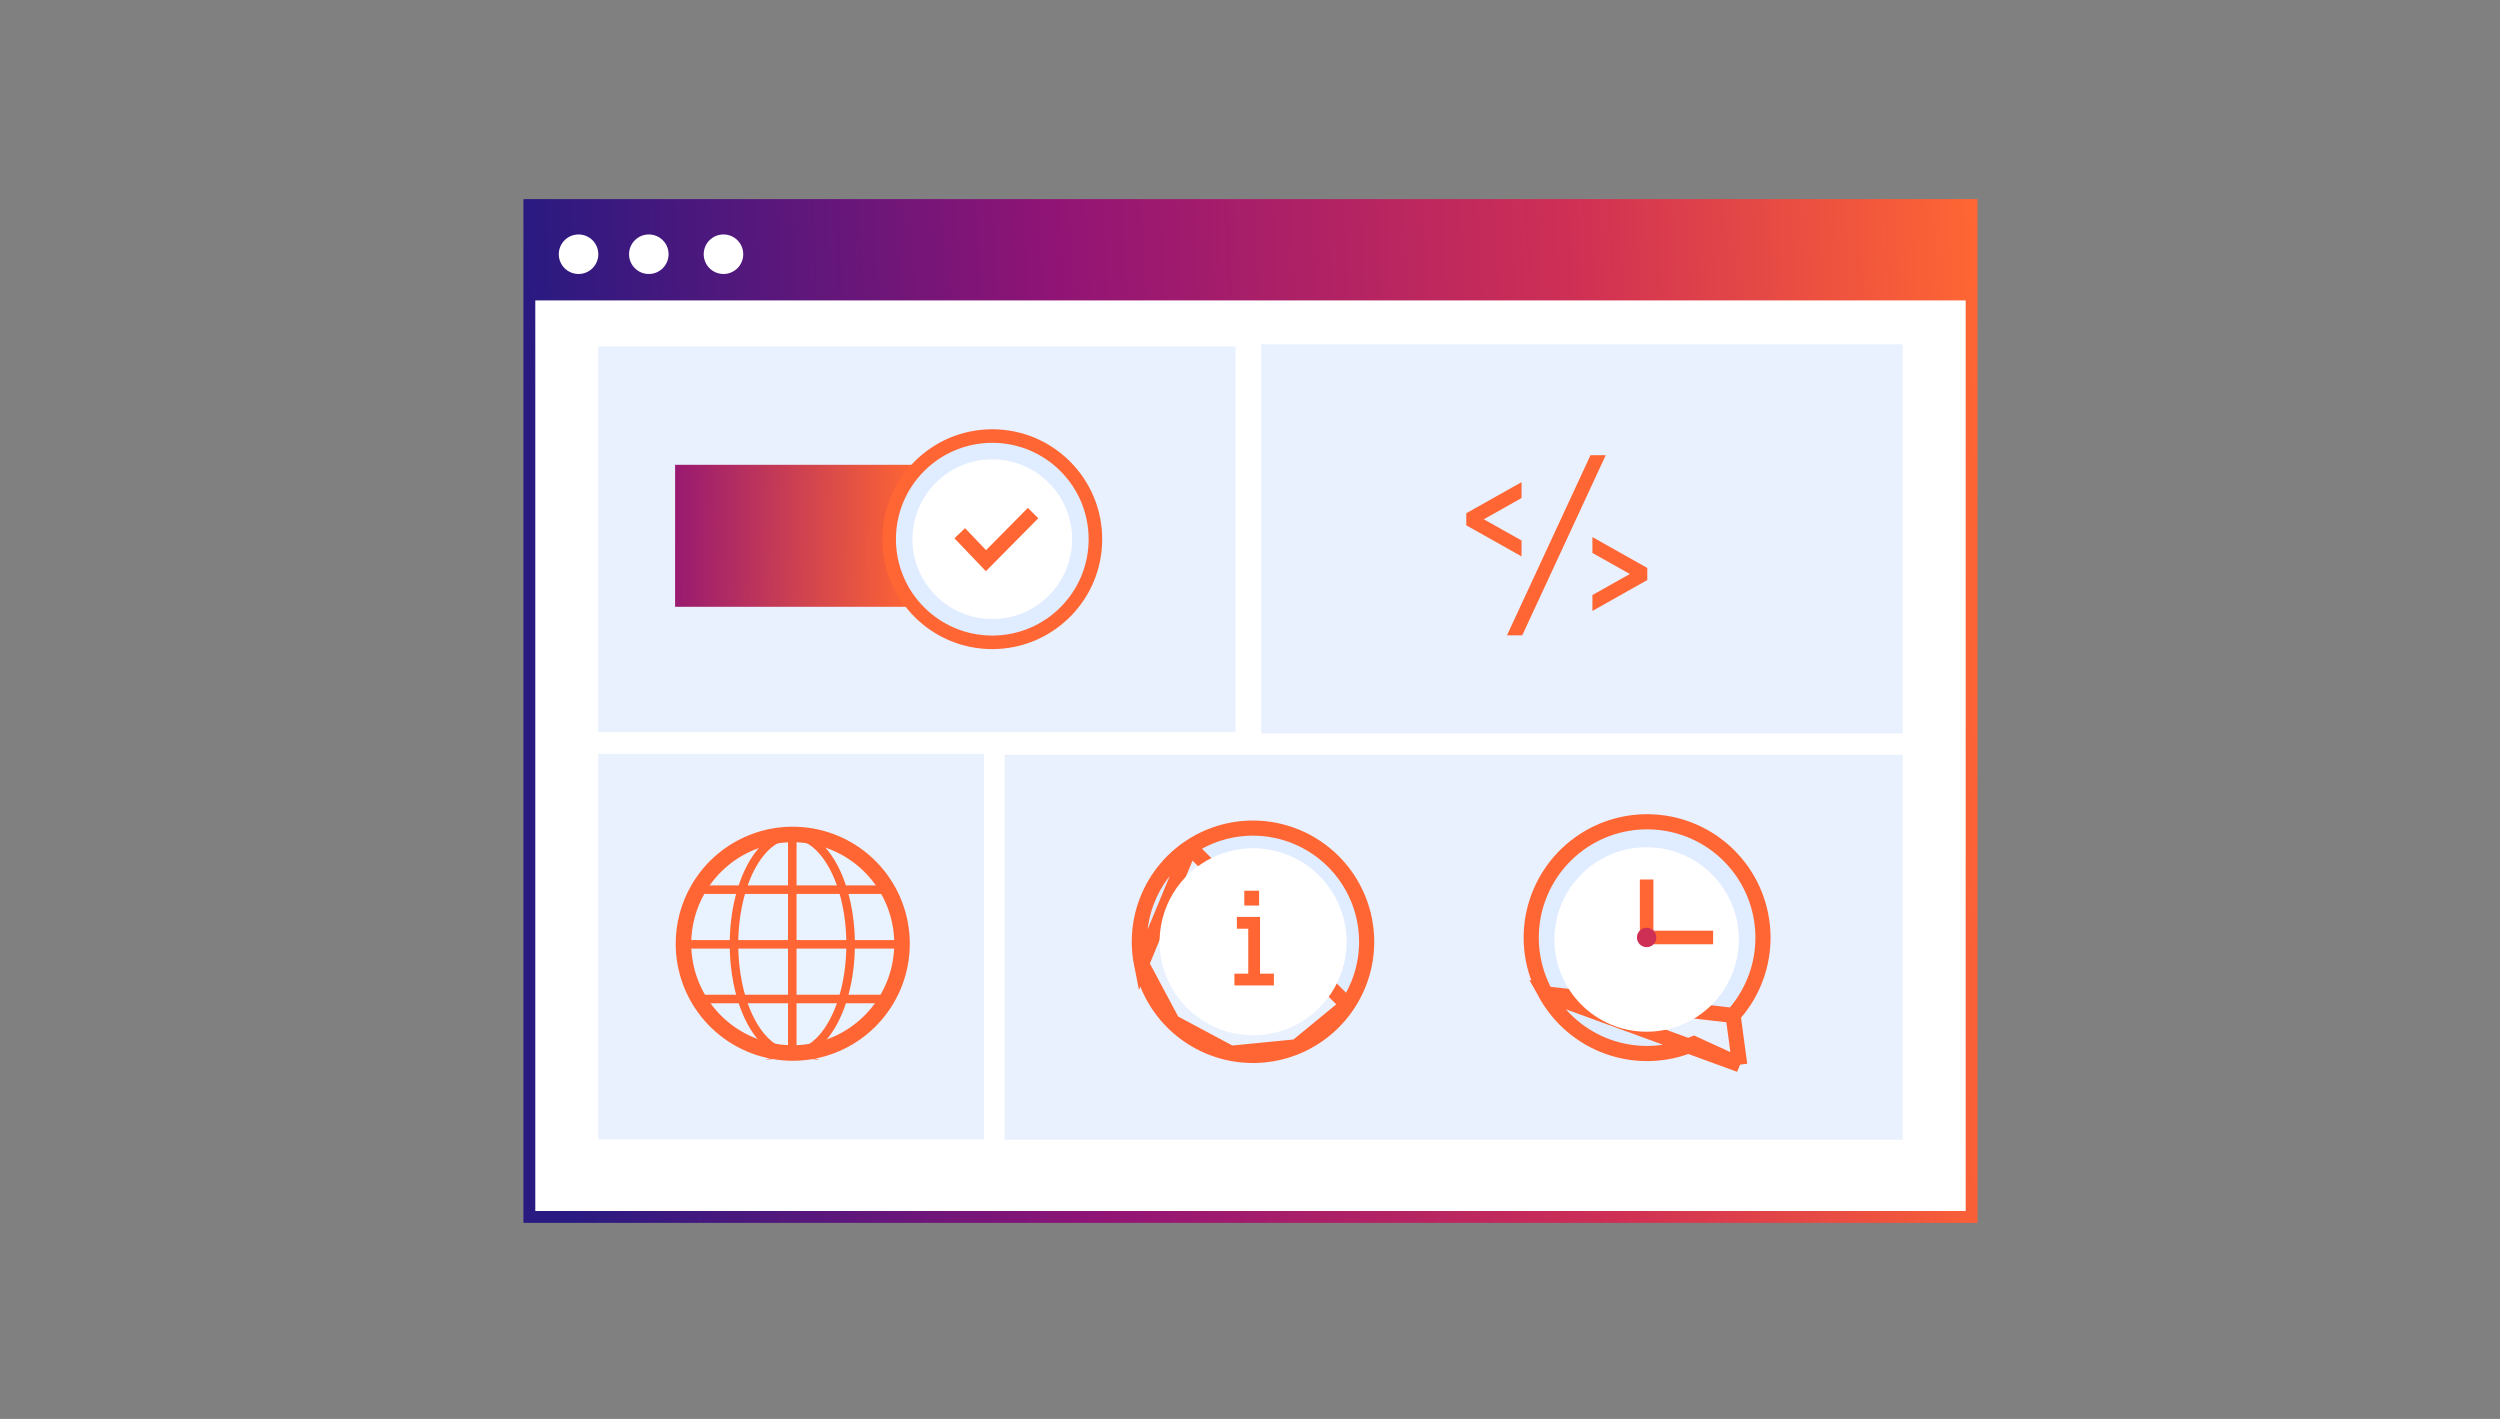 <svg width="740" height="420" viewBox="0 0 740 420" fill="none" xmlns="http://www.w3.org/2000/svg">
<rect x="0" y="0" width="740" height="420" fill="#808080" stroke="none"/>
<path d="M435.9 320.1C436.728 320.1 437.4 319.428 437.4 318.6C437.4 317.771 436.728 317.1 435.9 317.1C435.072 317.1 434.4 317.771 434.4 318.6C434.4 319.428 435.072 320.1 435.9 320.1Z" fill="white"/>
<path d="M405.7 109.4C406.528 109.4 407.2 108.729 407.2 107.9C407.2 107.072 406.528 106.4 405.7 106.4C404.871 106.4 404.2 107.072 404.2 107.9C404.2 108.729 404.871 109.4 405.7 109.4Z" fill="white"/>
<path d="M156.724 360.176V60.724H583.564V360.176H156.724Z" fill="white" stroke="url(#paint0_linear_1894_550)" stroke-width="3.449"/>
<path d="M155 59V361.9H585.3V59H155ZM157.851 359.305V88.923H582.449V359.305H157.851Z" fill="url(#paint1_linear_1894_550)"/>
<path d="M365.716 102.533H177.1V216.678H365.716V102.533Z" fill="#E0ECFF" fill-opacity="0.7"/>
<path d="M563.2 101.9H373.315V217.097H563.2V101.9Z" fill="#E0ECFF" fill-opacity="0.7"/>
<path d="M563.2 223.426H297.361V337.357H563.2V223.426Z" fill="#E0ECFF" fill-opacity="0.7"/>
<path d="M291.241 223.137H177.1V337.281H291.241V223.137Z" fill="#E0ECFF" fill-opacity="0.7"/>
<path d="M280.432 137.58H199.832V179.62H280.836" fill="url(#paint2_linear_1894_550)"/>
<path d="M320.796 159.604C320.796 174.557 308.673 186.681 293.717 186.681C278.762 186.681 266.639 174.557 266.639 159.604C266.639 144.64 278.763 132.517 293.717 132.517C308.672 132.517 320.796 144.64 320.796 159.604Z" fill="white" stroke="#E0ECFF" stroke-width="6.897"/>
<path d="M264.45 159.605C264.45 143.437 277.553 130.329 293.717 130.329C309.881 130.329 322.984 143.437 322.984 159.605C322.984 175.762 309.881 188.871 293.717 188.871C277.553 188.871 264.45 175.762 264.45 159.605ZM293.717 127.809C276.162 127.809 261.93 142.048 261.93 159.605C261.93 177.152 276.162 191.39 293.717 191.39C311.273 191.39 325.504 177.152 325.504 159.605C325.504 142.048 311.273 127.809 293.717 127.809Z" fill="#FF6633" stroke="#FF6633" stroke-width="1.494"/>
<path fill-rule="evenodd" clip-rule="evenodd" d="M305.706 153.411L291.838 167.428L284.137 159.378L285.617 157.963L291.862 164.495L304.248 151.965L305.706 153.411Z" fill="#FF6633" stroke="#FF6633" stroke-width="2.299"/>
<path d="M512.988 300.566L513.638 299.804C519.085 293.423 522.002 285.261 521.838 276.878C521.675 268.484 518.45 260.448 512.753 254.28L512.752 254.278C507.065 248.11 499.318 244.25 490.962 243.413L490.962 243.413C482.618 242.576 474.254 244.827 467.448 249.736C460.654 254.654 455.89 261.892 454.061 270.083C452.241 278.275 453.474 286.84 457.544 294.183L512.988 300.566ZM512.988 300.566L513.122 301.559M512.988 300.566L513.122 301.559M513.122 301.559L514.957 315.153M513.122 301.559L514.957 315.153M514.957 315.153L502.27 309.342L501.388 308.938L500.49 309.304C492.723 312.471 484.06 312.682 476.148 309.901C468.237 307.109 461.616 301.517 457.545 294.184L514.957 315.153Z" fill="#E0ECFF" stroke="#FF6633" stroke-width="4.483"/>
<path d="M487.394 305.385C502.476 305.385 514.7 293.162 514.7 278.091C514.7 263.008 502.476 250.785 487.394 250.785C472.323 250.785 460.1 263.008 460.1 278.091C460.1 293.162 472.323 305.385 487.394 305.385Z" fill="white"/>
<path d="M486.889 261.077H486.142V261.824V278.005V278.752H486.889H505.592H506.339V278.005V276.979V276.232H505.592H488.661V261.824V261.077H487.914H486.889Z" fill="#FF6633" stroke="#FF6633" stroke-width="1.494"/>
<path d="M487.402 280.363C488.991 280.363 490.273 279.071 490.273 277.492C490.273 275.903 488.991 274.621 487.402 274.621C485.823 274.621 484.531 275.903 484.531 277.492C484.531 279.071 485.823 280.363 487.402 280.363Z" fill="#CE2F55"/>
<path d="M352.196 250.788L352.194 250.789C346.662 254.48 342.35 259.738 339.803 265.891L339.802 265.892C337.256 272.034 336.59 278.801 337.888 285.329L352.196 250.788ZM352.196 250.788C357.727 247.088 364.231 245.117 370.887 245.117C379.807 245.126 388.36 248.674 394.668 254.981L394.668 254.981C400.978 261.287 404.526 269.843 404.536 278.766C404.535 285.418 402.564 291.924 398.865 297.449L398.863 297.452M352.196 250.788L398.863 297.452M398.863 297.452C395.166 302.989 389.912 307.305 383.765 309.852M398.863 297.452L383.765 309.852M347.097 302.557C347.096 302.556 347.096 302.556 347.095 302.555M347.097 302.557L347.095 302.555M347.097 302.557C351.804 307.258 357.799 310.468 364.323 311.766M347.097 302.557L364.323 311.766M347.095 302.555C342.389 297.844 339.186 291.855 337.888 285.329L347.095 302.555ZM364.323 311.766C370.849 313.063 377.615 312.391 383.765 309.852M364.323 311.766L383.765 309.852" fill="#E0ECFF" stroke="#FF6633" stroke-width="4.483"/>
<path fill-rule="evenodd" clip-rule="evenodd" d="M370.92 251.078C365.444 251.078 360.091 252.7 355.539 255.745C350.986 258.782 347.437 263.109 345.342 268.172C343.247 273.226 342.699 278.795 343.766 284.165C344.835 289.536 347.471 294.464 351.343 298.34C355.215 302.208 360.148 304.85 365.518 305.918C370.889 306.986 376.455 306.432 381.513 304.344C386.572 302.248 390.896 298.696 393.938 294.14C396.983 289.592 398.605 284.237 398.605 278.763C398.597 271.422 395.678 264.383 390.486 259.194C385.296 254.005 378.259 251.086 370.92 251.078Z" fill="white"/>
<path fill-rule="evenodd" clip-rule="evenodd" d="M369.485 274.898H366.118V271.408H372.975V289.947H369.485V274.898Z" fill="#FF6633"/>
<path fill-rule="evenodd" clip-rule="evenodd" d="M377.072 291.69H365.387V288.201H377.072V291.69Z" fill="#FF6633"/>
<path d="M372.69 263.656H368.309V268.038H372.69V263.656Z" fill="#FF6633"/>
<path d="M450.374 159.985L439.207 153.71L450.374 147.424V142.718L434.019 151.915V155.494L450.374 164.691V159.985Z" fill="#FF6633"/>
<path d="M471.353 158.97V163.676L482.427 169.9L471.353 176.135V180.841L487.605 171.684V168.116L471.353 158.97Z" fill="#FF6633"/>
<path d="M470.789 134.74L446.067 188.049H450.589L475.3 134.74H470.789Z" fill="#FF6633"/>
<path d="M214.15 81.1C217.381 81.1 220 78.481 220 75.25C220 72.019 217.381 69.4 214.15 69.4C210.919 69.4 208.3 72.019 208.3 75.25C208.3 78.481 210.919 81.1 214.15 81.1Z" fill="white"/>
<path d="M192.05 81.1C195.281 81.1 197.9 78.481 197.9 75.25C197.9 72.019 195.281 69.4 192.05 69.4C188.819 69.4 186.2 72.019 186.2 75.25C186.2 78.481 188.819 81.1 192.05 81.1Z" fill="white"/>
<path d="M171.25 81.1C174.481 81.1 177.1 78.481 177.1 75.25C177.1 72.019 174.481 69.4 171.25 69.4C168.019 69.4 165.4 72.019 165.4 75.25C165.4 78.481 168.019 81.1 171.25 81.1Z" fill="white"/>
<path d="M202.307 279.364C202.311 287.211 205.167 294.789 210.344 300.686C215.521 306.584 222.665 310.398 230.446 311.419C238.226 312.439 246.113 310.597 252.635 306.234C259.158 301.872 263.873 295.287 265.901 287.707C267.929 280.126 267.132 272.067 263.659 265.03C260.186 257.993 254.273 252.459 247.022 249.458C239.772 246.458 231.677 246.195 224.247 248.72C216.817 251.244 210.558 256.383 206.636 263.18C203.791 268.098 202.297 273.682 202.307 279.364Z" fill="#E9F2FF" stroke="#FF6633" stroke-width="4.598" stroke-miterlimit="10"/>
<path fill-rule="evenodd" clip-rule="evenodd" d="M210.076 300.941C204.874 295.016 202.004 287.402 202 279.517C201.99 273.808 203.491 268.198 206.35 263.257C210.291 256.428 216.579 251.264 224.045 248.728C231.51 246.191 239.643 246.455 246.928 249.47C254.213 252.485 260.154 258.045 263.643 265.115C267.133 272.185 267.933 280.283 265.896 287.899C263.858 295.516 259.121 302.132 252.567 306.515C246.014 310.898 238.09 312.749 230.273 311.724C222.455 310.698 215.277 306.866 210.076 300.941ZM231.864 247.415C229.253 247.629 226.66 248.163 224.143 249.018C216.817 251.507 210.635 256.55 206.726 263.221H219.488C220.982 258.408 223.119 254.375 225.685 251.539C227.544 249.484 229.631 248.053 231.864 247.415ZM219.417 263.451H206.592C203.793 268.305 202.316 273.807 202.307 279.409H217.146C217.156 273.606 217.979 268.159 219.417 263.451ZM225.855 251.693C223.33 254.484 221.214 258.46 219.729 263.221H234.402V247.307C234.112 247.308 233.821 247.312 233.531 247.321C230.749 247.62 228.137 249.17 225.855 251.693ZM219.658 263.451H234.402V279.409H217.376C217.386 273.599 218.214 268.151 219.658 263.451ZM234.632 247.307V263.221H249.317C247.831 258.46 245.715 254.484 243.189 251.693C240.911 249.175 238.304 247.626 235.529 247.323C235.23 247.313 234.931 247.308 234.632 247.307ZM234.632 263.451H249.388C250.828 268.151 251.656 273.599 251.666 279.409H234.632V263.451ZM243.359 251.539C245.926 254.375 248.064 258.408 249.558 263.221H262.274C258.736 257.184 253.314 252.445 246.811 249.753C243.72 248.474 240.476 247.695 237.196 247.42C239.422 248.061 241.504 249.489 243.359 251.539ZM249.628 263.451H262.408C262.746 264.039 263.067 264.639 263.368 265.251C265.559 269.688 266.679 274.534 266.693 279.409H251.896C251.886 273.606 251.063 268.159 249.628 263.451ZM217.146 279.639H202.307C202.331 285.273 203.832 290.763 206.612 295.583H219.415C219.009 294.253 218.652 292.862 218.35 291.419L218.575 291.372C218.881 292.832 219.243 294.239 219.655 295.583H234.402V279.639H217.376C217.374 283.58 217.776 287.512 218.575 291.372L218.35 291.418C217.548 287.543 217.144 283.596 217.146 279.639ZM234.632 295.583V279.639H251.666C251.655 285.445 250.827 290.885 249.39 295.583H234.632ZM249.319 295.813H234.632V311.693C235.054 311.691 235.476 311.681 235.896 311.663C238.535 311.268 241.011 309.746 243.189 307.339C245.715 304.547 247.832 300.572 249.319 295.813ZM249.631 295.583C251.061 290.877 251.885 285.438 251.896 279.639H266.693C266.681 282.381 266.319 285.131 265.6 287.82C264.867 290.558 263.783 293.165 262.388 295.583H249.631ZM262.255 295.813H249.56C248.065 300.624 245.926 304.657 243.36 307.493C241.549 309.495 239.522 310.904 237.356 311.567C242.698 311.091 247.877 309.283 252.397 306.26C256.459 303.544 259.816 299.962 262.255 295.813ZM234.402 295.813H219.726C221.214 300.572 223.33 304.547 225.855 307.339C228.036 309.751 230.518 311.275 233.163 311.666C233.576 311.683 233.989 311.692 234.402 311.693V295.813ZM219.486 295.813C220.981 300.624 223.119 304.657 225.684 307.493C227.499 309.5 229.532 310.911 231.704 311.572C231.24 311.531 230.776 311.481 230.313 311.42C222.569 310.404 215.459 306.608 210.306 300.739C208.958 299.203 207.768 297.552 206.745 295.813H219.486Z" fill="#E9F2FF"/>
<path d="M218.575 291.372L218.35 291.419C218.652 292.862 219.009 294.253 219.415 295.583H206.612C203.832 290.763 202.331 285.273 202.307 279.639H217.146C217.144 283.596 217.548 287.543 218.35 291.418L218.575 291.372ZM218.575 291.372C218.881 292.832 219.243 294.239 219.655 295.583H234.402V279.639H217.376C217.374 283.58 217.776 287.512 218.575 291.372ZM224.143 249.018C226.66 248.163 229.253 247.629 231.864 247.415C229.631 248.053 227.544 249.484 225.685 251.539C223.119 254.375 220.982 258.408 219.488 263.221H206.726C210.635 256.55 216.817 251.507 224.143 249.018ZM206.592 263.451H219.417C217.979 268.159 217.156 273.606 217.146 279.409H202.307C202.316 273.807 203.793 268.305 206.592 263.451ZM219.729 263.221C221.214 258.46 223.33 254.484 225.855 251.693C228.137 249.17 230.749 247.62 233.531 247.321C233.821 247.312 234.112 247.308 234.402 247.307V263.221H219.729ZM234.402 263.451H219.658C218.214 268.151 217.386 273.599 217.376 279.409H234.402V263.451ZM234.632 263.221V247.307C234.931 247.308 235.23 247.313 235.529 247.323C238.304 247.626 240.911 249.175 243.189 251.693C245.715 254.484 247.831 258.46 249.317 263.221H234.632ZM249.388 263.451H234.632V279.409H251.666C251.656 273.599 250.828 268.151 249.388 263.451ZM249.558 263.221C248.064 258.408 245.926 254.375 243.359 251.539C241.504 249.489 239.422 248.061 237.196 247.42C240.476 247.695 243.72 248.474 246.811 249.753C253.314 252.445 258.736 257.184 262.274 263.221H249.558ZM262.408 263.451H249.628C251.063 268.159 251.886 273.606 251.896 279.409H266.693C266.679 274.534 265.559 269.688 263.368 265.251C263.067 264.639 262.746 264.039 262.408 263.451ZM234.632 295.583V279.639H251.666C251.655 285.445 250.827 290.885 249.39 295.583H234.632ZM234.632 295.813H249.319C247.832 300.572 245.715 304.547 243.189 307.339C241.011 309.746 238.535 311.268 235.896 311.663C235.476 311.681 235.054 311.691 234.632 311.693V295.813ZM251.896 279.639C251.885 285.438 251.061 290.877 249.631 295.583H262.388C263.783 293.165 264.867 290.558 265.6 287.82C266.319 285.131 266.681 282.381 266.693 279.639H251.896ZM249.56 295.813H262.255C259.816 299.962 256.459 303.544 252.397 306.26C247.877 309.283 242.698 311.091 237.356 311.567C239.522 310.904 241.549 309.495 243.36 307.493C245.926 304.657 248.065 300.624 249.56 295.813ZM219.726 295.813H234.402V311.693C233.989 311.692 233.576 311.683 233.163 311.666C230.518 311.275 228.036 309.751 225.855 307.339C223.33 304.547 221.214 300.572 219.726 295.813ZM219.486 295.813C220.981 300.624 223.119 304.657 225.684 307.493C227.499 309.5 229.532 310.911 231.704 311.572C231.24 311.531 230.776 311.481 230.313 311.42C222.569 310.404 215.459 306.608 210.306 300.739C208.958 299.203 207.768 297.552 206.745 295.813H219.486ZM202 279.517C202.004 287.402 204.874 295.016 210.076 300.941C215.277 306.866 222.455 310.698 230.273 311.724C238.09 312.749 246.014 310.898 252.567 306.515C259.121 302.132 263.858 295.516 265.896 287.899C267.933 280.283 267.133 272.185 263.643 265.115C260.154 258.045 254.213 252.485 246.928 249.47C239.643 246.455 231.51 246.191 224.045 248.728C216.579 251.264 210.291 256.428 206.35 263.257C203.491 268.198 201.99 273.808 202 279.517Z" stroke="#FF6633" stroke-width="2.299" stroke-miterlimit="10"/>
<defs>
<linearGradient id="paint0_linear_1894_550" x1="155" y1="96.002" x2="585.111" y2="74.879" gradientUnits="userSpaceOnUse">
<stop stop-color="#281A81"/>
<stop offset="0.37" stop-color="#911475"/>
<stop offset="0.719" stop-color="#CE2F55"/>
<stop offset="1" stop-color="#FF6633"/>
</linearGradient>
<linearGradient id="paint1_linear_1894_550" x1="155" y1="96.002" x2="585.122" y2="74.878" gradientUnits="userSpaceOnUse">
<stop stop-color="#281A81"/>
<stop offset="0.37" stop-color="#911475"/>
<stop offset="0.719" stop-color="#CE2F55"/>
<stop offset="1" stop-color="#FF6633"/>
</linearGradient>
<linearGradient id="paint2_linear_1894_550" x1="194.5" y1="159" x2="270.982" y2="160.178" gradientUnits="userSpaceOnUse">
<stop stop-color="#911475"/>
<stop offset="1" stop-color="#FF6633"/>
</linearGradient>
</defs>
</svg>
